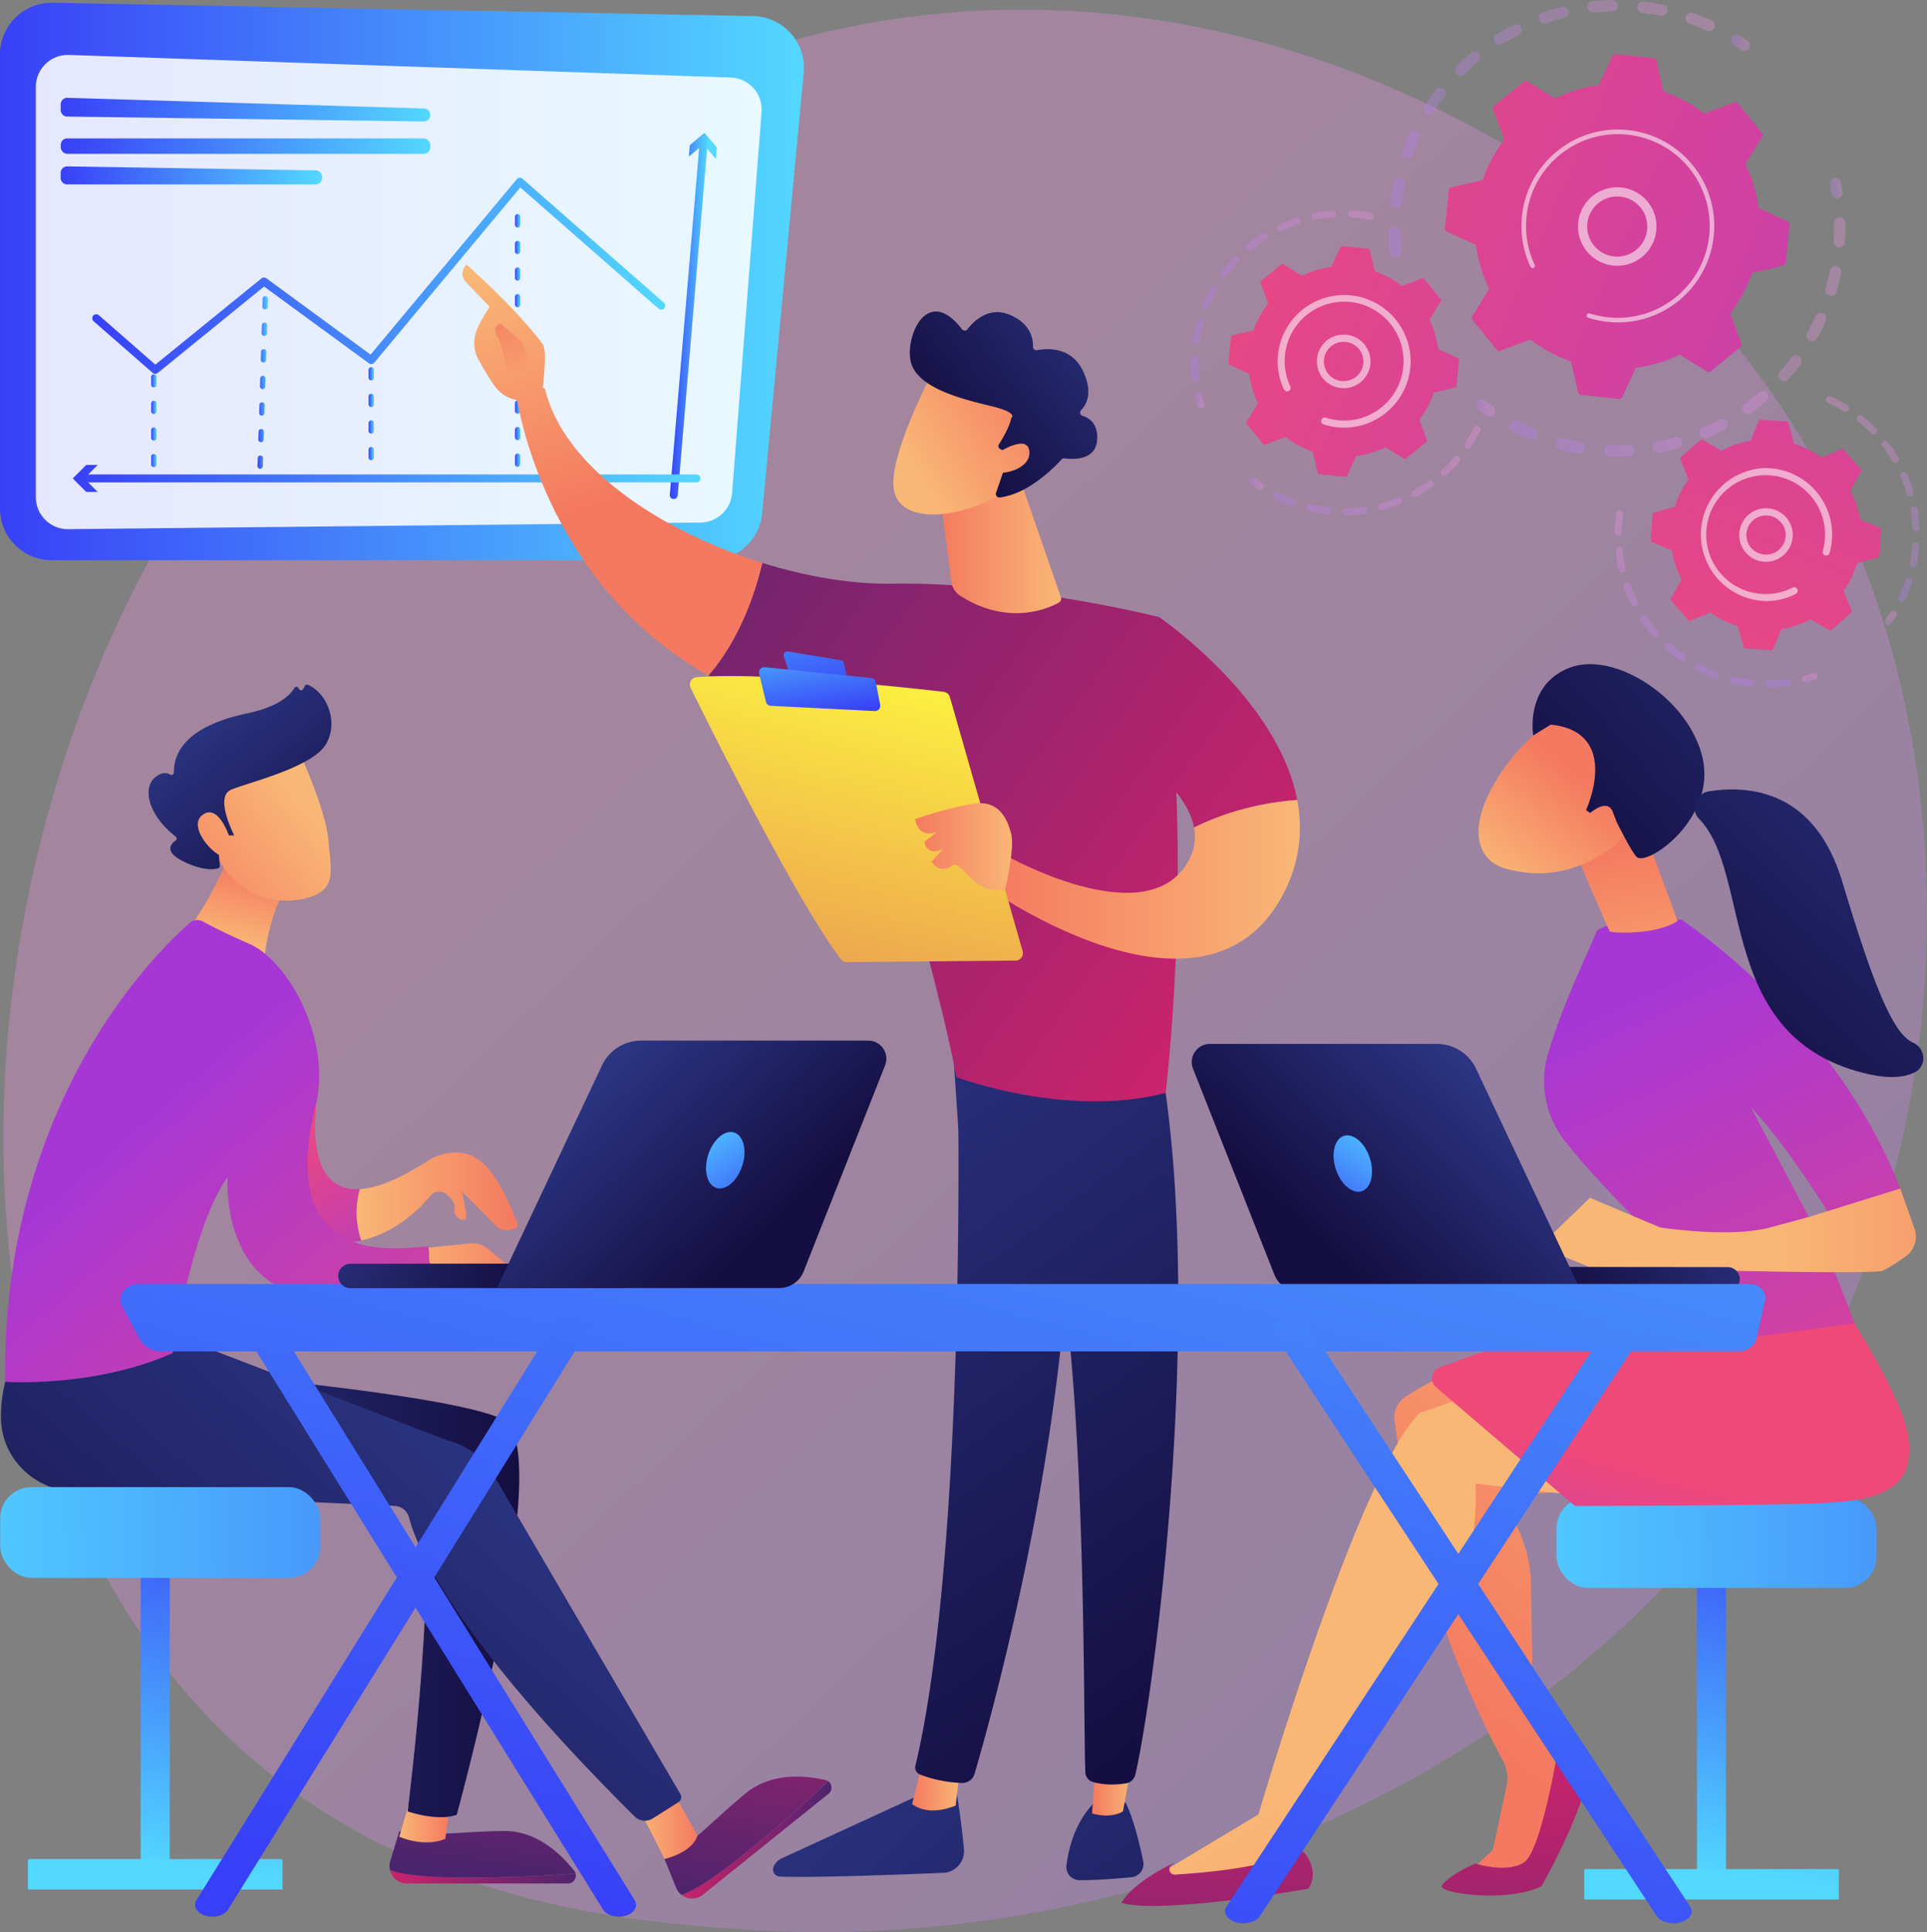 <svg id="Illustration" xmlns="http://www.w3.org/2000/svg" xmlns:xlink="http://www.w3.org/1999/xlink" viewBox="0 0 3562.37 3571.2"><rect x="0" y="0" width="3562.37" height="3571.2" fill="#808080" stroke="none"/><defs><style>.cls-1,.cls-52{opacity:0.3;}.cls-1{fill:url(#linear-gradient);}.cls-2{fill:url(#linear-gradient-2);}.cls-3,.cls-59{fill:#fff;}.cls-3{opacity:0.87;}.cls-4{fill:url(#linear-gradient-3);}.cls-5{fill:url(#linear-gradient-4);}.cls-6{fill:url(#linear-gradient-5);}.cls-7{fill:url(#linear-gradient-6);}.cls-8{fill:url(#linear-gradient-7);}.cls-9{fill:url(#linear-gradient-8);}.cls-10{fill:url(#linear-gradient-9);}.cls-11{fill:url(#linear-gradient-10);}.cls-12{fill:url(#linear-gradient-11);}.cls-13{fill:url(#linear-gradient-12);}.cls-14{fill:url(#linear-gradient-13);}.cls-15{fill:url(#linear-gradient-14);}.cls-16{fill:url(#linear-gradient-15);}.cls-17{fill:url(#linear-gradient-16);}.cls-18{fill:url(#linear-gradient-17);}.cls-19{fill:url(#linear-gradient-18);}.cls-20{fill:url(#linear-gradient-19);}.cls-21{fill:url(#linear-gradient-20);}.cls-22{fill:url(#linear-gradient-21);}.cls-23{fill:url(#linear-gradient-22);}.cls-24{fill:url(#linear-gradient-23);}.cls-25{fill:url(#linear-gradient-24);}.cls-26{fill:url(#linear-gradient-25);}.cls-27{fill:url(#linear-gradient-26);}.cls-28{fill:url(#linear-gradient-27);}.cls-29{fill:url(#linear-gradient-28);}.cls-30{fill:url(#linear-gradient-29);}.cls-31{fill:url(#linear-gradient-30);}.cls-32{fill:url(#linear-gradient-31);}.cls-33{fill:url(#linear-gradient-32);}.cls-34{fill:url(#linear-gradient-33);}.cls-35{fill:url(#linear-gradient-34);}.cls-36{fill:url(#linear-gradient-35);}.cls-37{fill:url(#linear-gradient-36);}.cls-38{fill:url(#linear-gradient-37);}.cls-39{fill:url(#linear-gradient-38);}.cls-40{fill:url(#linear-gradient-39);}.cls-41{fill:url(#linear-gradient-40);}.cls-42{fill:url(#linear-gradient-41);}.cls-43{fill:url(#linear-gradient-42);}.cls-44{fill:url(#linear-gradient-43);}.cls-45{fill:url(#linear-gradient-44);}.cls-46{fill:url(#linear-gradient-45);}.cls-47{fill:url(#linear-gradient-46);}.cls-48{fill:url(#linear-gradient-47);}.cls-49{fill:url(#linear-gradient-48);}.cls-50{fill:url(#linear-gradient-49);}.cls-51{fill:url(#linear-gradient-50);}.cls-53{fill:url(#linear-gradient-51);}.cls-54{fill:url(#linear-gradient-52);}.cls-55{fill:url(#linear-gradient-53);}.cls-56{fill:url(#linear-gradient-54);}.cls-57{fill:url(#linear-gradient-55);}.cls-58{fill:url(#linear-gradient-56);}.cls-59{opacity:0.56;}.cls-60{fill:url(#linear-gradient-57);}.cls-61{fill:url(#linear-gradient-58);}.cls-62{fill:url(#linear-gradient-59);}.cls-63{fill:url(#linear-gradient-60);}.cls-64{fill:url(#linear-gradient-61);}.cls-65{fill:url(#linear-gradient-62);}.cls-66{fill:url(#linear-gradient-63);}.cls-67{fill:url(#linear-gradient-64);}.cls-68{fill:url(#linear-gradient-65);}.cls-69{fill:url(#linear-gradient-66);}.cls-70{fill:url(#linear-gradient-67);}.cls-71{fill:url(#linear-gradient-68);}.cls-72{fill:url(#linear-gradient-69);}.cls-73{fill:url(#linear-gradient-70);}.cls-74{fill:url(#linear-gradient-71);}.cls-75{fill:url(#linear-gradient-72);}.cls-76{fill:url(#linear-gradient-73);}.cls-77{fill:url(#linear-gradient-74);}.cls-78{fill:url(#linear-gradient-75);}.cls-79{fill:url(#linear-gradient-76);}.cls-80{fill:url(#linear-gradient-77);}.cls-81{fill:url(#linear-gradient-78);}.cls-82{fill:url(#linear-gradient-79);}.cls-83{fill:url(#linear-gradient-80);}.cls-84{fill:url(#linear-gradient-81);}.cls-85{fill:url(#linear-gradient-82);}.cls-86{fill:url(#linear-gradient-83);}.cls-87{fill:url(#linear-gradient-84);}.cls-88{fill:url(#linear-gradient-85);}.cls-89{fill:url(#linear-gradient-86);}.cls-90{fill:url(#linear-gradient-87);}.cls-91{fill:url(#linear-gradient-88);}.cls-92{fill:url(#linear-gradient-89);}.cls-93{fill:url(#linear-gradient-90);}.cls-94{fill:url(#linear-gradient-91);}.cls-95{fill:url(#linear-gradient-92);}.cls-96{fill:url(#linear-gradient-93);}.cls-97{fill:url(#linear-gradient-94);}.cls-98{fill:url(#linear-gradient-95);}</style><linearGradient id="linear-gradient" x1="3894.07" y1="4112.55" x2="1252.79" y2="1261.65" gradientTransform="matrix(0.99, -0.01, 0.01, 0.99, -29.65, 40.09)" gradientUnits="userSpaceOnUse"><stop offset="0" stop-color="#b37cff"/><stop offset="1" stop-color="#f895e7"/></linearGradient><linearGradient id="linear-gradient-2" x1="-2.94" y1="576.64" x2="1483.22" y2="576.64" gradientTransform="matrix(-1, 0, 0, 1, 1557.04, 0)" gradientUnits="userSpaceOnUse"><stop offset="0" stop-color="#53d8ff"/><stop offset="1" stop-color="#3840f7"/></linearGradient><linearGradient id="linear-gradient-3" x1="687.8" y1="259.01" x2="1370.99" y2="259.01" xlink:href="#linear-gradient-2"/><linearGradient id="linear-gradient-4" x1="687.8" y1="326.4" x2="1370.99" y2="326.4" gradientTransform="matrix(-1, 0, 0, 1, 1483.22, -56.37)" xlink:href="#linear-gradient-2"/><linearGradient id="linear-gradient-5" x1="887.88" y1="380.56" x2="1370.99" y2="380.56" xlink:href="#linear-gradient-2"/><linearGradient id="linear-gradient-6" x1="253.43" y1="566.1" x2="1312.68" y2="566.1" xlink:href="#linear-gradient-2"/><linearGradient id="linear-gradient-7" x1="521.34" y1="685.66" x2="531.16" y2="685.66" xlink:href="#linear-gradient-2"/><linearGradient id="linear-gradient-8" x1="792.01" y1="821.01" x2="801.84" y2="821.01" xlink:href="#linear-gradient-2"/><linearGradient id="linear-gradient-9" x1="987.74" y1="763.23" x2="1007.17" y2="763.23" xlink:href="#linear-gradient-2"/><linearGradient id="linear-gradient-10" x1="1193.88" y1="833.82" x2="1203.71" y2="833.82" xlink:href="#linear-gradient-2"/><linearGradient id="linear-gradient-11" x1="1383.45" y1="645.02" x2="1312.02" y2="645.02" gradientTransform="matrix(1, 0, 0, 1, 0, 0)" xlink:href="#linear-gradient-2"/><linearGradient id="linear-gradient-12" x1="1309.64" y1="269.57" x2="1238.2" y2="269.57" gradientTransform="matrix(1, 0, 0, 1, 0, 0)" xlink:href="#linear-gradient-2"/><linearGradient id="linear-gradient-13" x1="1368.59" y1="940.68" x2="200.89" y2="940.68" gradientTransform="matrix(1, 0, 0, 1, 0, 0)" xlink:href="#linear-gradient-2"/><linearGradient id="linear-gradient-14" x1="1294.78" y1="884.31" x2="127.08" y2="884.31" gradientTransform="matrix(1, 0, 0, 1, 0, 0)" xlink:href="#linear-gradient-2"/><linearGradient id="linear-gradient-15" x1="3451.29" y1="3276.72" x2="2450.43" y2="4365.37" gradientTransform="matrix(-1, 0, 0, 1, 4975.28, 0)" gradientUnits="userSpaceOnUse"><stop offset="0" stop-color="#2b3582"/><stop offset="1" stop-color="#150e42"/></linearGradient><linearGradient id="linear-gradient-16" x1="3126.42" y1="3357.57" x2="3215.32" y2="3357.57" gradientTransform="matrix(-1, 0, 0, 1, 4975.28, 0)" gradientUnits="userSpaceOnUse"><stop offset="0" stop-color="#f9b776"/><stop offset="1" stop-color="#f47960"/></linearGradient><linearGradient id="linear-gradient-17" x1="3530.09" y1="2045.57" x2="2678.46" y2="3199.85" xlink:href="#linear-gradient-15"/><linearGradient id="linear-gradient-18" x1="3226.76" y1="3070.3" x2="2225.9" y2="4158.95" xlink:href="#linear-gradient-15"/><linearGradient id="linear-gradient-19" x1="2806.03" y1="3353.01" x2="2882.78" y2="3353.01" xlink:href="#linear-gradient-16"/><linearGradient id="linear-gradient-20" x1="3378.31" y1="1933.58" x2="2526.68" y2="3087.86" xlink:href="#linear-gradient-15"/><linearGradient id="linear-gradient-21" x1="2604.62" y1="1867.86" x2="4003.49" y2="861.15" gradientTransform="matrix(-1, 0, 0, 1, 4975.28, 0)" gradientUnits="userSpaceOnUse"><stop offset="0" stop-color="#cb236d"/><stop offset="1" stop-color="#4c246d"/></linearGradient><linearGradient id="linear-gradient-22" x1="1098.89" y1="509.09" x2="1255.74" y2="957.24" gradientTransform="matrix(1, 0, 0, 1, 0, 0)" xlink:href="#linear-gradient-16"/><linearGradient id="linear-gradient-23" x1="964.82" y1="556.01" x2="1121.68" y2="1004.17" gradientTransform="matrix(1, 0, 0, 1, 0, 0)" xlink:href="#linear-gradient-16"/><linearGradient id="linear-gradient-24" x1="1085.32" y1="842.34" x2="967.17" y2="604" gradientTransform="matrix(1, 0, 0, 1, 0, 0)" xlink:href="#linear-gradient-16"/><linearGradient id="linear-gradient-25" x1="2420.29" y1="1611.73" x2="3819.15" y2="605.02" xlink:href="#linear-gradient-21"/><linearGradient id="linear-gradient-26" x1="2498.41" y1="1681.59" x2="3073.18" y2="1681.59" xlink:href="#linear-gradient-16"/><linearGradient id="linear-gradient-27" x1="3247.07" y1="1272.95" x2="3563.11" y2="2589.8" gradientTransform="matrix(-1, 0, 0, 1, 4975.28, 0)" gradientUnits="userSpaceOnUse"><stop offset="0" stop-color="#fdf53f"/><stop offset="0.66" stop-color="#e57a58"/><stop offset="1" stop-color="#d93c65"/></linearGradient><linearGradient id="linear-gradient-28" x1="3444.94" y1="1065.38" x2="3377.63" y2="1360.95" gradientTransform="matrix(-1, 0, 0, 1, 4975.28, 0)" xlink:href="#linear-gradient-2"/><linearGradient id="linear-gradient-29" x1="3409.72" y1="1189.36" x2="3377.52" y2="1382.51" gradientTransform="matrix(-1, 0, 0, 1, 4975.28, 0)" xlink:href="#linear-gradient-2"/><linearGradient id="linear-gradient-30" x1="3030.51" y1="1621.32" x2="3209.57" y2="1621.32" xlink:href="#linear-gradient-16"/><linearGradient id="linear-gradient-31" x1="2939.76" y1="1067.13" x2="3167" y2="1067.13" xlink:href="#linear-gradient-16"/><linearGradient id="linear-gradient-32" x1="-2570.67" y1="18.66" x2="-2655.59" y2="-261.42" gradientTransform="matrix(-0.75, -0.67, -0.67, 0.75, -151.05, -803.17)" xlink:href="#linear-gradient-16"/><linearGradient id="linear-gradient-33" x1="-2647.28" y1="-469.34" x2="-2576.25" y2="-64.18" gradientTransform="matrix(-0.75, -0.67, -0.67, 0.75, -151.05, -803.17)" xlink:href="#linear-gradient-15"/><linearGradient id="linear-gradient-34" x1="-2657.47" y1="17.36" x2="-2733.88" y2="-234.63" gradientTransform="matrix(-0.75, -0.67, -0.67, 0.75, -151.05, -803.17)" xlink:href="#linear-gradient-16"/><linearGradient id="linear-gradient-35" x1="805.69" y1="2505.1" x2="578.71" y2="2149.82" gradientUnits="userSpaceOnUse"><stop offset="0" stop-color="#a737d5"/><stop offset="1" stop-color="#ef497a"/></linearGradient><linearGradient id="linear-gradient-36" x1="733.08" y1="2267.83" x2="1031.93" y2="2267.83" gradientTransform="matrix(1, 0, 0, 1, 0, 0)" xlink:href="#linear-gradient-16"/><linearGradient id="linear-gradient-37" x1="-4859.44" y1="2338.27" x2="-4603.12" y2="2338.27" gradientTransform="translate(5920.76 660.85) rotate(7.25)" xlink:href="#linear-gradient-16"/><linearGradient id="linear-gradient-38" x1="-5066.17" y1="3525.21" x2="-4722.64" y2="3525.21" gradientTransform="translate(5860.93)" xlink:href="#linear-gradient-21"/><linearGradient id="linear-gradient-39" x1="-4801.5" y1="2864.64" x2="-4895.36" y2="3513.14" gradientTransform="translate(5860.93)" xlink:href="#linear-gradient-21"/><linearGradient id="linear-gradient-40" x1="-5049.01" y1="3421.68" x2="-4956.06" y2="3421.68" gradientTransform="translate(5860.93)" xlink:href="#linear-gradient-16"/><linearGradient id="linear-gradient-41" x1="-4527.37" y1="3457.13" x2="-4250" y2="3457.13" gradientTransform="translate(5860.93)" xlink:href="#linear-gradient-21"/><linearGradient id="linear-gradient-42" x1="-4336.58" y1="2931.93" x2="-4430.44" y2="3580.43" gradientTransform="translate(5860.93)" xlink:href="#linear-gradient-21"/><linearGradient id="linear-gradient-43" x1="-5562.97" y1="3002.27" x2="-4827.18" y2="3002.27" gradientTransform="translate(5860.93)" xlink:href="#linear-gradient-15"/><linearGradient id="linear-gradient-44" x1="-4608.76" y1="3429.5" x2="-4497.8" y2="3429.5" gradientTransform="translate(5860.93)" xlink:href="#linear-gradient-16"/><linearGradient id="linear-gradient-45" x1="-4894.62" y1="2695.71" x2="-5702.4" y2="3611.57" gradientTransform="translate(5860.93)" xlink:href="#linear-gradient-15"/><linearGradient id="linear-gradient-46" x1="-5561.89" y1="1776.79" x2="-5507.18" y2="1638.83" gradientTransform="translate(5689.54 -888.51) rotate(-9.74)" xlink:href="#linear-gradient-16"/><linearGradient id="linear-gradient-47" x1="-5841.23" y1="2103.21" x2="-5281.04" y2="3022.86" gradientTransform="translate(5689.54 -888.51) rotate(-9.74)" xlink:href="#linear-gradient-35"/><linearGradient id="linear-gradient-48" x1="-3072.17" y1="1182.12" x2="-3346.86" y2="1392.3" gradientTransform="translate(3679.23 280.84) rotate(-1.44)" xlink:href="#linear-gradient-16"/><linearGradient id="linear-gradient-49" x1="-3265.16" y1="1016.2" x2="-3016.4" y2="1336.47" gradientTransform="translate(3679.23 280.84) rotate(-1.44)" xlink:href="#linear-gradient-15"/><linearGradient id="linear-gradient-50" x1="-3106.24" y1="1137.59" x2="-3380.93" y2="1347.78" gradientTransform="translate(3679.23 280.84) rotate(-1.44)" xlink:href="#linear-gradient-16"/><linearGradient id="linear-gradient-51" x1="2641.34" y1="294.33" x2="3244.06" y2="294.33" gradientTransform="matrix(1, 0, 0, 1, 0, 0)" xlink:href="#linear-gradient"/><linearGradient id="linear-gradient-52" x1="3273.36" y1="135.57" x2="3308.56" y2="135.57" gradientTransform="matrix(1, 0, 0, 1, 0, 0)" xlink:href="#linear-gradient"/><linearGradient id="linear-gradient-53" x1="3456.07" y1="404.55" x2="3480.23" y2="404.55" gradientTransform="matrix(1, 0, 0, 1, 0, 0)" xlink:href="#linear-gradient"/><linearGradient id="linear-gradient-54" x1="2864.57" y1="679.31" x2="3485.39" y2="679.31" gradientTransform="matrix(1, 0, 0, 1, 0, 0)" xlink:href="#linear-gradient"/><linearGradient id="linear-gradient-55" x1="2802.69" y1="810.17" x2="2837.44" y2="810.17" gradientTransform="matrix(1, 0, 0, 1, 0, 0)" xlink:href="#linear-gradient"/><linearGradient id="linear-gradient-56" x1="4494.51" y1="1103.3" x2="2280.05" y2="131.09" xlink:href="#linear-gradient-35"/><linearGradient id="linear-gradient-57" x1="2282.81" y1="796.33" x2="2299.99" y2="796.33" gradientTransform="matrix(1, 0, 0, 1, 0, 0)" xlink:href="#linear-gradient"/><linearGradient id="linear-gradient-58" x1="2275.85" y1="603.32" x2="2612.56" y2="603.32" gradientTransform="matrix(1, 0, 0, 1, 0, 0)" xlink:href="#linear-gradient"/><linearGradient id="linear-gradient-59" x1="2426.12" y1="926.11" x2="2810.43" y2="926.11" gradientTransform="matrix(1, 0, 0, 1, 0, 0)" xlink:href="#linear-gradient"/><linearGradient id="linear-gradient-60" x1="2383.88" y1="950.15" x2="2410.16" y2="950.15" gradientTransform="matrix(1, 0, 0, 1, 0, 0)" xlink:href="#linear-gradient"/><linearGradient id="linear-gradient-61" x1="4320.78" y1="1498.44" x2="2106.31" y2="526.23" xlink:href="#linear-gradient-35"/><linearGradient id="linear-gradient-62" x1="128.52" y1="2652.7" x2="145.7" y2="2652.7" gradientTransform="matrix(-0.03, -1, 1, -0.03, 772.25, 1533.54)" xlink:href="#linear-gradient"/><linearGradient id="linear-gradient-63" x1="121.57" y1="2459.71" x2="458.25" y2="2459.71" gradientTransform="matrix(-0.03, -1, 1, -0.03, 772.25, 1533.54)" xlink:href="#linear-gradient"/><linearGradient id="linear-gradient-64" x1="271.84" y1="2782.47" x2="656.12" y2="2782.47" gradientTransform="matrix(-0.03, -1, 1, -0.03, 772.25, 1533.54)" xlink:href="#linear-gradient"/><linearGradient id="linear-gradient-65" x1="229.59" y1="2806.51" x2="255.87" y2="2806.51" gradientTransform="matrix(-0.03, -1, 1, -0.03, 772.25, 1533.54)" xlink:href="#linear-gradient"/><linearGradient id="linear-gradient-66" x1="2166.4" y1="3354.77" x2="-47.97" y2="2382.62" gradientTransform="matrix(-0.03, -1, 1, -0.03, 772.25, 1533.54)" xlink:href="#linear-gradient-35"/><linearGradient id="linear-gradient-67" x1="3122.06" y1="3472.93" x2="3238.19" y2="2742.42" gradientTransform="matrix(1, 0, 0, 1, 0, 0)" xlink:href="#linear-gradient-2"/><linearGradient id="linear-gradient-68" x1="3167.3" y1="3463.07" x2="3312.29" y2="2551.06" gradientTransform="matrix(1, 0, 0, 1, 0, 0)" xlink:href="#linear-gradient-2"/><linearGradient id="linear-gradient-69" x1="2660.32" y1="2860.45" x2="4610.41" y2="2824.56" gradientTransform="matrix(1, 0, 0, 1, 0, 0)" xlink:href="#linear-gradient-2"/><linearGradient id="linear-gradient-70" x1="244.99" y1="3454.46" x2="361.13" y2="2723.95" gradientTransform="matrix(1, 0, 0, 1, 0, 0)" xlink:href="#linear-gradient-2"/><linearGradient id="linear-gradient-71" x1="290.24" y1="3444.61" x2="435.23" y2="2532.59" gradientTransform="matrix(1, 0, 0, 1, 0, 0)" xlink:href="#linear-gradient-2"/><linearGradient id="linear-gradient-72" x1="-216.74" y1="2841.99" x2="1733.35" y2="2806.1" gradientTransform="matrix(1, 0, 0, 1, 0, 0)" xlink:href="#linear-gradient-2"/><linearGradient id="linear-gradient-73" x1="2388.67" y1="1231.89" x2="2531.53" y2="937.85" gradientTransform="translate(896.43 -188.98) rotate(17)" xlink:href="#linear-gradient-16"/><linearGradient id="linear-gradient-74" x1="3430.8" y1="2246.25" x2="2706.42" y2="3184.95" gradientTransform="matrix(1, 0, 0, 1, 0, 0)" xlink:href="#linear-gradient-16"/><linearGradient id="linear-gradient-75" x1="2885.2" y1="3291.88" x2="2829" y2="4153.51" gradientTransform="matrix(1, 0, 0, 1, 0, 0)" xlink:href="#linear-gradient-21"/><linearGradient id="linear-gradient-76" x1="2653.92" y1="3225.54" x2="3185.43" y2="4095.66" gradientTransform="matrix(1, 0, 0, 1, 0, 0)" xlink:href="#linear-gradient-16"/><linearGradient id="linear-gradient-77" x1="2991.3" y1="3306.81" x2="3136.14" y2="2772.74" xlink:href="#linear-gradient-35"/><linearGradient id="linear-gradient-78" x1="2342.94" y1="3256.51" x2="2286.74" y2="4118.15" gradientTransform="matrix(1, 0, 0, 1, 0, 0)" xlink:href="#linear-gradient-21"/><linearGradient id="linear-gradient-79" x1="3126.8" y1="1887.04" x2="3637.64" y2="2998.87" xlink:href="#linear-gradient-35"/><linearGradient id="linear-gradient-80" x1="3128.92" y1="2004.37" x2="3067.84" y2="1612.45" gradientTransform="matrix(1, 0, 0, 1, 0, 0)" xlink:href="#linear-gradient-16"/><linearGradient id="linear-gradient-81" x1="2411.7" y1="1226" x2="2502" y2="998.92" gradientTransform="translate(896.43 -188.98) rotate(17)" xlink:href="#linear-gradient-16"/><linearGradient id="linear-gradient-82" x1="3319.75" y1="838.7" x2="2788.71" y2="1391.21" gradientTransform="matrix(1, 0.09, -0.09, 1, 251.12, -48.71)" xlink:href="#linear-gradient-15"/><linearGradient id="linear-gradient-83" x1="3757.91" y1="1436.72" x2="3180.98" y2="2036.96" gradientTransform="translate(3.9 -11.42) rotate(-0.09)" xlink:href="#linear-gradient-15"/><linearGradient id="linear-gradient-84" x1="3353.32" y1="2330.48" x2="4049.67" y2="2330.48" gradientTransform="matrix(1, 0, 0, 1, 0, 0)" xlink:href="#linear-gradient-16"/><linearGradient id="linear-gradient-85" x1="3274.7" y1="2529.42" x2="2868.59" y2="2640.72" gradientTransform="translate(-41.47 -55.03) rotate(-2.83)" xlink:href="#linear-gradient-15"/><linearGradient id="linear-gradient-86" x1="2804.6" y1="2047.23" x2="2516.45" y2="2351.79" gradientTransform="matrix(1, 0, 0, 1, 0, 0)" xlink:href="#linear-gradient-15"/><linearGradient id="linear-gradient-87" x1="2630.4" y1="2123.06" x2="2499.65" y2="2319.95" gradientTransform="matrix(1, 0, 0, 1, 0, 0)" xlink:href="#linear-gradient-2"/><linearGradient id="linear-gradient-88" x1="2422.16" y1="150.18" x2="1438.52" y2="3907.66" gradientTransform="matrix(1, 0, 0, 1, 0, 0)" xlink:href="#linear-gradient-2"/><linearGradient id="linear-gradient-89" x1="1533.11" y1="238.9" x2="674.68" y2="3518.12" gradientTransform="matrix(1, 0, 0, 1, 0, 0)" xlink:href="#linear-gradient-2"/><linearGradient id="linear-gradient-90" x1="1542.85" y1="524.08" x2="767.76" y2="3484.93" gradientTransform="matrix(1, 0, 0, 1, 0, 0)" xlink:href="#linear-gradient-2"/><linearGradient id="linear-gradient-91" x1="3349.76" y1="665.97" x2="2484.36" y2="3971.78" gradientTransform="matrix(1, 0, 0, 1, 0, 0)" xlink:href="#linear-gradient-2"/><linearGradient id="linear-gradient-92" x1="3364.65" y1="950.19" x2="2597.59" y2="3880.36" gradientTransform="matrix(1, 0, 0, 1, 0, 0)" xlink:href="#linear-gradient-2"/><linearGradient id="linear-gradient-93" x1="940.15" y1="2407.79" x2="534.04" y2="2519.09" gradientTransform="matrix(-1, -0.05, -0.05, 1, 1692.94, -55.03)" xlink:href="#linear-gradient-15"/><linearGradient id="linear-gradient-94" x1="466.84" y1="2041.08" x2="178.69" y2="2345.64" gradientTransform="matrix(-1, 0, 0, 1, 1651.47, 0)" xlink:href="#linear-gradient-15"/><linearGradient id="linear-gradient-95" x1="292.64" y1="2116.91" x2="161.9" y2="2313.8" gradientTransform="matrix(-1, 0, 0, 1, 1651.47, 0)" xlink:href="#linear-gradient-2"/></defs><path class="cls-1" d="M3494.94,2463.74c-351.44,841.63-1299.58,1212-2046.26,1158.85-203.87-14.5-614.07-43.67-937.39-340.79C-109.63,2711.2-28.32,1503.24,552.1,786.17c74.75-92.34,592.36-711.22,1409.61-712,598.35-.61,1022,330.53,1073.51,371.8,65.09,52.13,208.75,176.14,339.17,373.94C3680.84,1284.62,3714.55,1937.8,3494.94,2463.74Z" transform="translate(-73.81 -56.37)"/><path class="cls-2" d="M169.52,1091.87h1218a95.69,95.69,0,0,0,95.28-86.72l76.77-814.41a95.7,95.7,0,0,0-93.46-104.66L171.34,61.43a95.7,95.7,0,0,0-97.53,95.68V996.17A95.7,95.7,0,0,0,169.52,1091.87Z" transform="translate(-73.81 -56.37)"/><path class="cls-3" d="M1481.7,263.33l-54.44,704.23a59.2,59.2,0,0,1-58.4,54.62l-1169,12.25a59.2,59.2,0,0,1-59.81-59.19V217.07a59.19,59.19,0,0,1,61.2-59.16l1223.44,41.7A59.2,59.2,0,0,1,1481.7,263.33Z" transform="translate(-73.81 -56.37)"/><path class="cls-4" d="M857.61,256.89,198.4,237.17a12,12,0,0,0-12.35,12v10.62a12,12,0,0,0,11.82,12l659.22,9.11a12,12,0,0,0,12.15-12h0A12,12,0,0,0,857.61,256.89Z" transform="translate(-73.81 -56.37)"/><rect class="cls-5" x="112.24" y="255.78" width="683.19" height="28.5" rx="11.99"/><path class="cls-6" d="M669.16,383.24v2a12,12,0,0,1-12,12H198a12,12,0,0,1-12-12v-9.33a12,12,0,0,1,12.18-12l459.13,7.35A12,12,0,0,1,669.16,383.24Z" transform="translate(-73.81 -56.37)"/><path class="cls-7" d="M360.82,747.3a7.38,7.38,0,0,1-4.85-1.82L246.88,650.13a7.37,7.37,0,1,1,9.7-11.1L361,730.29,557.16,570.92a7.37,7.37,0,0,1,9-.22L758.88,711.84,1029.2,387.55a7.36,7.36,0,0,1,10.52-.82s232.52,203.88,261.37,229.11a7.37,7.37,0,0,1-9.7,11.1c-26.17-22.89-219.89-192.74-255.7-224.15L765.77,726.6a7.38,7.38,0,0,1-10,1.23L562,586,365.47,745.64A7.32,7.32,0,0,1,360.82,747.3Z" transform="translate(-73.81 -56.37)"/><path class="cls-8" d="M1030.79,919.08a4.91,4.91,0,0,1-4.92-4.91V899.42a4.92,4.92,0,0,1,9.83,0v14.75A4.91,4.91,0,0,1,1030.79,919.08Zm0-49.14a4.91,4.91,0,0,1-4.92-4.91V850.28a4.92,4.92,0,0,1,9.83,0V865A4.91,4.91,0,0,1,1030.79,869.94Zm0-49.14a4.91,4.91,0,0,1-4.92-4.91V801.14a4.92,4.92,0,0,1,9.83,0v14.75A4.91,4.91,0,0,1,1030.79,820.8Zm0-49.14a4.91,4.91,0,0,1-4.92-4.91V752a4.92,4.92,0,0,1,9.83,0v14.75A4.91,4.91,0,0,1,1030.79,771.66Zm0-49.14a4.92,4.92,0,0,1-4.92-4.92V702.86a4.92,4.92,0,0,1,9.83,0V717.6A4.91,4.91,0,0,1,1030.79,722.52Zm0-49.14a4.92,4.92,0,0,1-4.92-4.92V653.72a4.92,4.92,0,0,1,9.83,0v14.74A4.91,4.91,0,0,1,1030.79,673.38Zm0-49.14a4.92,4.92,0,0,1-4.92-4.92V604.58a4.92,4.92,0,0,1,9.83,0v14.74A4.91,4.91,0,0,1,1030.79,624.24Zm0-49.14a4.92,4.92,0,0,1-4.92-4.92V555.44a4.92,4.92,0,0,1,9.83,0v14.74A4.91,4.91,0,0,1,1030.79,575.1Zm0-49.14a4.92,4.92,0,0,1-4.92-4.92V506.3a4.92,4.92,0,0,1,9.83,0V521A4.91,4.91,0,0,1,1030.79,526Zm0-49.14a4.92,4.92,0,0,1-4.92-4.92V457.16a4.92,4.92,0,1,1,9.83,0V471.9A4.91,4.91,0,0,1,1030.79,476.82Z" transform="translate(-73.81 -56.37)"/><path class="cls-9" d="M760.11,907a4.91,4.91,0,0,1-4.91-4.91V887.35a4.91,4.91,0,1,1,9.82,0v14.74A4.91,4.91,0,0,1,760.11,907Zm0-49.14A4.91,4.91,0,0,1,755.2,853V838.21a4.91,4.91,0,1,1,9.82,0V853A4.91,4.91,0,0,1,760.11,857.86Zm0-49.14a4.91,4.91,0,0,1-4.91-4.91V789.06a4.91,4.91,0,0,1,9.82,0v14.75A4.91,4.91,0,0,1,760.11,808.72Zm0-49.14a4.91,4.91,0,0,1-4.91-4.91V739.92a4.91,4.91,0,0,1,9.82,0v14.75A4.91,4.91,0,0,1,760.11,759.58Z" transform="translate(-73.81 -56.37)"/><path class="cls-10" d="M554.79,922.86h-.16a4.93,4.93,0,0,1-4.76-5.07l.46-14.74a4.83,4.83,0,0,1,5.07-4.76,4.91,4.91,0,0,1,4.75,5.07l-.45,14.74A4.92,4.92,0,0,1,554.79,922.86Zm1.52-49.12h-.16a4.91,4.91,0,0,1-4.75-5.07l.45-14.73a4.92,4.92,0,0,1,9.83.3L561.22,869A4.91,4.91,0,0,1,556.31,873.74Zm1.52-49.12h-.15a4.91,4.91,0,0,1-4.76-5.06l.46-14.74a4.81,4.81,0,0,1,5.06-4.76,4.92,4.92,0,0,1,4.76,5.07l-.46,14.73A4.91,4.91,0,0,1,557.83,824.62Zm1.53-49.11h-.15a4.91,4.91,0,0,1-4.76-5.07l.45-14.74a5,5,0,0,1,5.06-4.76,4.91,4.91,0,0,1,4.76,5.07l-.45,14.74A4.91,4.91,0,0,1,559.36,775.51Zm1.52-49.12h-.15a4.92,4.92,0,0,1-4.76-5.07l.46-14.73a4.79,4.79,0,0,1,5.06-4.76,4.91,4.91,0,0,1,4.76,5.06l-.46,14.74A4.91,4.91,0,0,1,560.88,726.39Zm1.53-49.12h-.16a4.91,4.91,0,0,1-4.76-5.06l.46-14.74a4.91,4.91,0,1,1,9.82.31l-.45,14.73A4.92,4.92,0,0,1,562.41,677.27Zm1.52-49.11h-.16a4.91,4.91,0,0,1-4.75-5.07l.45-14.74a4.92,4.92,0,0,1,9.83.31l-.46,14.74A4.91,4.91,0,0,1,563.93,628.16Z" transform="translate(-73.81 -56.37)"/><path class="cls-11" d="M358.24,919.82a4.91,4.91,0,0,1-4.91-4.91V900.16a4.92,4.92,0,0,1,9.83,0v14.75A4.91,4.91,0,0,1,358.24,919.82Zm0-49.14a4.91,4.91,0,0,1-4.91-4.91V851a4.92,4.92,0,0,1,9.83,0v14.75A4.91,4.91,0,0,1,358.24,870.68Zm0-49.14a4.91,4.91,0,0,1-4.91-4.92V801.88a4.92,4.92,0,0,1,9.83,0v14.74A4.92,4.92,0,0,1,358.24,821.54Zm0-49.14a4.91,4.91,0,0,1-4.91-4.92V752.74a4.92,4.92,0,0,1,9.83,0v14.74A4.92,4.92,0,0,1,358.24,772.4Z" transform="translate(-73.81 -56.37)"/><path class="cls-12" d="M1319.4,978.75l-.63,0a7.38,7.38,0,0,1-6.73-8L1367.31,318a7.37,7.37,0,1,1,14.69,1.25L1326.73,972A7.37,7.37,0,0,1,1319.4,978.75Z" transform="translate(-73.81 -56.37)"/><polygon class="cls-13" points="1273.46 289.44 1300.48 266.63 1323.27 293.65 1325.06 272.51 1302.27 245.5 1275.25 268.29 1273.46 289.44"/><path class="cls-14" d="M1361.22,948.05H225.11a7.37,7.37,0,0,1,0-14.74H1361.22a7.37,7.37,0,0,1,0,14.74Z" transform="translate(-73.81 -56.37)"/><polygon class="cls-15" points="180.66 859.32 155.66 884.31 180.66 909.3 159.44 909.3 134.45 884.31 159.44 859.32 180.66 859.32"/><path class="cls-16" d="M1840.37,3357.81s10.36,58.68,15.44,116.77a40,40,0,0,1-38.28,43.36c-77.35,3.22-242.81,9.48-302.19,6.83a13,13,0,0,1-11.46-17.83,29.17,29.17,0,0,1,14.91-15.71l273.32-125.61Z" transform="translate(-73.81 -56.37)"/><path class="cls-17" d="M1848.86,3323.34l-8.33,70.18s-47.88,22.29-80.57-2.81l19.82-78.21Z" transform="translate(-73.81 -56.37)"/><path class="cls-18" d="M1842.6,2003.79c3.6,18.33,19.31,914.66-76.5,1316.34a13.64,13.64,0,0,0,8,15.86c14.7,6,43.51,14.7,78,15.86a23.48,23.48,0,0,0,23.3-16.86c27.39-93.19,158.62-560.13,175.74-1006.18,19.13-498.41,0-17,0-17l-11.22-308.09Z" transform="translate(-73.81 -56.37)"/><path class="cls-19" d="M2154.77,3388.43s16.49,29.62,32.47,108.33a24.41,24.41,0,0,1-21.49,29.24c-25.54,2.52-64.86,5.75-96.36,5.53a24.34,24.34,0,0,1-24.1-27.16c3.49-28.73,14.36-75.87,47.94-112.61Z" transform="translate(-73.81 -56.37)"/><path class="cls-20" d="M2169.26,3298.15l-19.46,106.14s-19.24,14.31-57.3,3.94l9.29-114.2Z" transform="translate(-73.81 -56.37)"/><path class="cls-21" d="M2221.82,2031.3c78.36,472.91-17,1168.84-49.16,1305.05a21.21,21.21,0,0,1-17.15,16.13c-14.35,2.38-38,4.32-61.29-2.45a19.45,19.45,0,0,1-14-17.92c-4.32-110.13,3.45-786.17-69.57-1053.34a60.63,60.63,0,0,0-23.41-33.48l-141.71-100.75-10.87-162.85Z" transform="translate(-73.81 -56.37)"/><path class="cls-22" d="M1722.51,1135.22c234.83-3.88,493.94,61.66,493.94,61.66,70,408.44,12.24,879.54,12.24,879.54-181.8,47.68-386.88-29.15-386.88-29.15-30.22-170.71-171.2-651.17-171.2-651.17-114.74-14.24-209.26-47.35-287.1-91.11,59.37-68.82,87.36-156.4,99.52-208.16C1566.06,1122.63,1650.07,1136.41,1722.51,1135.22Z" transform="translate(-73.81 -56.37)"/><path class="cls-23" d="M1028.85,789.32c23.07-27.86,52.27-14.68,52.27-14.68,34.56,146,215.75,264.33,401.91,322.19-12.16,51.76-40.15,139.34-99.52,208.16C1074.57,1131.28,1028.85,789.32,1028.85,789.32Z" transform="translate(-73.81 -56.37)"/><path class="cls-24" d="M1034.45,796.41c-2.41,7.67,25.54,19.35,42-12,.57-15,9.72-79.48.73-91.73-47.87-65.27-140.67-147.08-140.67-147.08-15.69,15.48-2.77,30.69-2.77,30.69l45,46.9c-9.41,17-20.9,31.38-26.28,52a63.06,63.06,0,0,0,6.29,46.44c7.9,14.23,18.68,32.74,28.88,47.23C1006.94,796.2,1034.45,796.41,1034.45,796.41Z" transform="translate(-73.81 -56.37)"/><path class="cls-25" d="M998.46,653.59l41,34.78L1052.37,723l-36.58,40.58s-12.3-68.71-21.44-83.58S990,657.94,998.46,653.59Z" transform="translate(-73.81 -56.37)"/><path class="cls-26" d="M2126.38,1424.26l90.07-227.38s219.35,149,255.42,338c-41.45,3.06-116.86,13.84-190.68,51.11C2265,1496.76,2126.38,1424.26,2126.38,1424.26Z" transform="translate(-73.81 -56.37)"/><path class="cls-27" d="M1934.69,1638.23s246.27,139.18,329.37,20.33c17.25-24.67,21.38-49.2,17.13-72.58,73.82-37.27,149.23-48,190.68-51.11,10.88,57,5.12,117.56-28.35,178.79C2298,1979.92,1902.1,1699,1902.1,1699Z" transform="translate(-73.81 -56.37)"/><path class="cls-28" d="M1964.28,1814.3l-134.4-469.37a13.7,13.7,0,0,0-11.58-9.86c-24.35-2.84-94.91-10.81-176.38-17.7-98.14-8.3-212.1-15-280.21-9.31a13.73,13.73,0,0,0-11.22,19.76c38.72,78.35,198,397.06,277.79,501.46a13.78,13.78,0,0,0,11.08,5.44l311.85-2.9A13.74,13.74,0,0,0,1964.28,1814.3Z" transform="translate(-73.81 -56.37)"/><path class="cls-29" d="M1628,1276.67l-97.44-16.23a7,7,0,0,0-7.79,9.09l9.64,29.23a7,7,0,0,0,5.72,4.74l93.77,12.52a7,7,0,0,0,7.74-8.52l-6-25.52A7,7,0,0,0,1628,1276.67Z" transform="translate(-73.81 -56.37)"/><path class="cls-30" d="M1700.94,1359.17l-8-41.82a9.66,9.66,0,0,0-8.51-7.79l-196.82-20a9.67,9.67,0,0,0-10.38,11.87l12.52,52.11a9.65,9.65,0,0,0,8.91,7.39l192.33,9.68A9.66,9.66,0,0,0,1700.94,1359.17Z" transform="translate(-73.81 -56.37)"/><path class="cls-31" d="M1931.81,1700.9s18.72-77,11.17-104.3-22.18-62.43-71-54.62-106.31,28.35-106.31,28.35,2.91,35.57,40,24.09l-23,17.79s3.29,28.49,34.6,13.27l-21.38,23.59s13.44,23.39,36.48,8.39S1866.48,1710.18,1931.81,1700.9Z" transform="translate(-73.81 -56.37)"/><path class="cls-32" d="M1960.37,944.57l74.72,216.09a7.77,7.77,0,0,1-3.55,9.37c-20.36,11.26-93.75,43.81-182.18-12.25a36.67,36.67,0,0,1-16.88-26.19l-24.2-187Z" transform="translate(-73.81 -56.37)"/><path class="cls-33" d="M1797.79,744.47s-82,154.45-71.53,216.84,112.21,57.91,201,7.24l62-166.77Z" transform="translate(-73.81 -56.37)"/><path class="cls-34" d="M1923.34,886.65a6.37,6.37,0,0,1-2.78-9.32c6.57-10,18.9-30.53,22.83-48.47,0,0,14.75-9.44-37.55-22S1775.57,775,1759.18,730.45c-16-43.4,26-152.54,93-65.58a6.36,6.36,0,0,0,10.08.07c11-14.29,39.86-44,79.94-26,37.51,16.83,41.74,44.31,41.22,58.17a6.33,6.33,0,0,0,7.5,6.48c19-3.62,64.48-6.72,85.72,40,17.5,38.46,6.12,60.23-4.23,70.87a6.35,6.35,0,0,0,2.71,10.54c12.47,3.82,28.56,14.39,27,43.59-2.23,40.37-47.36,36.81-60.21,35a6.38,6.38,0,0,0-5.66,2c-11,12.19-60.66,64-114.39,70.21a6.42,6.42,0,0,1-6.74-8.48l23.26-67.6a6.41,6.41,0,0,0-3.46-7.93Z" transform="translate(-73.81 -56.37)"/><path class="cls-35" d="M1914,896.24s58.42-40.08,62.69-6.33-52.61,48.9-80.78,36.31Z" transform="translate(-73.81 -56.37)"/><path class="cls-36" d="M739.18,2254.19c-83.57,5-86.34-92.05-81.2-146.33a19.44,19.44,0,0,0-27.78-19.36L506.06,2148s-5.83,143.15,137.23,194c36.19,12.86,69.27,13.43,98.52,7.14A156.51,156.51,0,0,1,739.18,2254.19Z" transform="translate(-73.81 -56.37)"/><path class="cls-37" d="M958.39,2199.68c-42.24-29.39-90.1,0-90.1,0-56.49,36.94-98.28,52.65-129.11,54.51a156.51,156.51,0,0,0,2.63,94.85c63.28-13.6,108.55-59.4,128.22-82.9a20.42,20.42,0,0,1,28.28-3.09c8.8,6.94,17.34,16.45,15.79,26.46-3.05,19.75,19.86,26,21.58,18.86s-7.83-49.6-7.83-49.6,45.81,46.07,63.7,63.78,40.38,0,40.38,0S1000.64,2229.07,958.39,2199.68Z" transform="translate(-73.81 -56.37)"/><path class="cls-38" d="M804.78,2369.68l34.08-4.59,103-10.45a46.79,46.79,0,0,1,34.42,10.41l79.17,65.09L817.89,2399.5Z" transform="translate(-73.81 -56.37)"/><path class="cls-39" d="M932.89,3526.64c-84.22,0-121.48-7.22-138.14-13.81a32,32,0,0,0,31.12,24.75h297.94a14.49,14.49,0,0,0,14-18.3C1103.81,3522,1031.68,3526.64,932.89,3526.64Z" transform="translate(-73.81 -56.37)"/><path class="cls-40" d="M1137.77,3519.28a14,14,0,0,0-2.44-5.07c-22.69-29-68.28-74.48-130.3-73.61-90.84,1.28-122.52,11.14-193.12.56l-16.65,55.2a31.68,31.68,0,0,0-.51,16.47c16.66,6.59,53.92,13.81,138.14,13.81C1031.68,3526.64,1103.81,3522,1137.77,3519.28Z" transform="translate(-73.81 -56.37)"/><path class="cls-41" d="M832.36,3381.67l-20.45,69.53s45.29,20.62,85.13,4.06l7.82-60.24Z" transform="translate(-73.81 -56.37)"/><path class="cls-42" d="M1449.86,3482.86c-65.65,52.75-99.2,70.48-116.3,75.8a31.91,31.91,0,0,0,39.69-.29l232.25-186.61a14.44,14.44,0,0,0-.52-23C1580.21,3372.2,1526.87,3421,1449.86,3482.86Z" transform="translate(-73.81 -56.37)"/><path class="cls-43" d="M1605,3348.81a14,14,0,0,0-5.06-2.4c-35.76-8.27-99.66-15-147.46,24.5-70,57.9-88.57,85.39-150.2,121.4l21.43,53.26a31.26,31.26,0,0,0,9.87,13.09c17.1-5.32,50.65-23,116.3-75.8C1526.87,3421,1580.21,3372.2,1605,3348.81Z" transform="translate(-73.81 -56.37)"/><path class="cls-44" d="M395,2589.48s504.21,41.17,607.64,89.86-84.41,731.13-84.41,731.13-28.16,13.55-90.81-5.92c0,0,64.25-503.62,16.44-612.82L298,2702.44Z" transform="translate(-73.81 -56.37)"/><path class="cls-45" d="M1252.16,3396.44c4.68,4.27,50.1,95.87,50.1,95.87s50.56-10.94,60.87-42.94l-45.5-82.67Z" transform="translate(-73.81 -56.37)"/><path class="cls-46" d="M91.34,2585.27s-16.43,39.53-15.76,92.07C76.51,2750,134.92,2809,207.5,2812.59l596.05,27.18a28.57,28.57,0,0,1,26.39,21.48c14,54.18,82.47,220.56,417.14,552.54a27,27,0,0,0,33.38,3.64l47.64-30.1a11,11,0,0,0,3.6-14.82L984.65,2779.87A134.29,134.29,0,0,0,903,2719.34L383.19,2519.43Z" transform="translate(-73.81 -56.37)"/><path class="cls-47" d="M515.67,1592.63s-43.84,122.06-98.76,187l145.32,51.25s9.68-122.92,72-169.13Z" transform="translate(-73.81 -56.37)"/><path class="cls-48" d="M83.27,2610.35s165.22,11.45,310-53.17c0,0,35.3-234.63,101.38-324.94,0,0-25.71,349.34,387.49,175.1-11.36-5.79-11.39-9.27-14.58-20.25-1.35-4.68,1-27.27-3.88-27-53.59,3.61-281.45,44.15-206.15-260.77,29.72-120.33-50-266.48-122.25-298.16-45-19.75-72.36-33.82-86.56-41.62a21,21,0,0,0-24,2.6C363.09,1816,77.19,2093.39,83.27,2610.35Z" transform="translate(-73.81 -56.37)"/><path class="cls-49" d="M625.45,1442.72s50.81,109.13,55.5,167,18.11,95.1-48.56,108.45-123.93-18.59-155.94-75.51c0,0-50.12-87.69-40.29-124.37S625.45,1442.72,625.45,1442.72Z" transform="translate(-73.81 -56.37)"/><path class="cls-50" d="M498.29,1600.56l8.47-.21s-36.68-70.67-6.35-84,151.1-41.15,176.21-84.89c24.21-42.16.34-95.23-33.73-109.4a4.51,4.51,0,0,0-5.68,2.26l-2.66,5.35a4.55,4.55,0,0,1-8.41-.65,4.54,4.54,0,0,0-8.19-1c-7.69,13.09-28.87,34.58-86.83,46.79-82.24,17.33-136,52.14-135.93,109.28a4.56,4.56,0,0,1-6.95,3.91c-6.19-3.57-16-5.07-28.77,6.23-22.2,19.65-11.68,68.9,39.08,108.36a4.51,4.51,0,0,1,0,7.29c-8.87,6.1-21.95,20.4,13.34,38.14,36.11,18.15,57.14,15.54,65,13.31a4.57,4.57,0,0,0,3.33-4.8l-4.4-50.52a4.54,4.54,0,0,1,4.41-4.94Z" transform="translate(-73.81 -56.37)"/><path class="cls-51" d="M500.64,1611.1s-20.1-70-51.21-49.47,18.39,78.56,43.86,80.56Z" transform="translate(-73.81 -56.37)"/><g class="cls-52"><path class="cls-53" d="M2654.05,532.28a10.56,10.56,0,0,1-10.49-9.47c-1.25-11.87-2-24-2.22-36a10.57,10.57,0,0,1,10.36-10.77h.21a10.57,10.57,0,0,1,10.56,10.36c.21,11.4.92,22.89,2.11,34.17a10.59,10.59,0,0,1-10.53,11.67Zm.69-92.06a10.54,10.54,0,0,1-10.51-11.8c1.41-11.91,3.34-23.87,5.74-35.56a10.57,10.57,0,0,1,20.7,4.26c-2.28,11.1-4.12,22.47-5.45,33.78A10.57,10.57,0,0,1,2654.74,440.22Zm20.93-89.61a10.59,10.59,0,0,1-10-14.12c4-11.27,8.57-22.5,13.54-33.39a10.57,10.57,0,1,1,19.23,8.78c-4.72,10.34-9.05,21-12.86,31.7A10.57,10.57,0,0,1,2675.67,350.61Zm40.45-82.7a10.57,10.57,0,0,1-8.9-16.25c6.44-10.09,13.39-20,20.66-29.53A10.57,10.57,0,0,1,2744.67,235c-6.91,9-13.51,18.46-19.63,28.06A10.57,10.57,0,0,1,2716.12,267.91Zm57.88-71.6a10.57,10.57,0,0,1-7.42-18.09c8.49-8.39,17.47-16.54,26.67-24.21a10.57,10.57,0,0,1,13.53,16.24c-8.75,7.29-17.28,15-25.35,23A10.55,10.55,0,0,1,2774,196.31Zm72.28-57a10.57,10.57,0,0,1-5.59-19.54c10.15-6.32,20.71-12.28,31.37-17.71a10.57,10.57,0,0,1,9.59,18.83c-10.13,5.16-20.15,10.82-29.8,16.82A10.54,10.54,0,0,1,2846.28,139.3Zm387.21-25.16a10.6,10.6,0,0,1-4.37-1c-10.34-4.7-21-9-31.74-12.81a10.57,10.57,0,1,1,7-19.92c11.3,4,22.55,8.54,33.43,13.49a10.57,10.57,0,0,1-4.37,20.19Zm-304.16-14.4a10.57,10.57,0,0,1-3.44-20.56c11.31-3.9,22.92-7.35,34.52-10.26a10.56,10.56,0,1,1,5.15,20.49c-11,2.77-22,6-32.78,9.75A10.68,10.68,0,0,1,2929.33,99.74Zm216.59-14a10.86,10.86,0,0,1-2.11-.21c-11.14-2.27-22.51-4.08-33.82-5.4a10.57,10.57,0,0,1,2.44-21c11.9,1.39,23.87,3.29,35.59,5.67a10.57,10.57,0,0,1-2.1,20.93Zm-126.78-6A10.57,10.57,0,0,1,3018,58.66c11.88-1.27,24-2,35.95-2.28h.23a10.57,10.57,0,0,1,.22,21.13c-11.38.24-22.87,1-34.16,2.18A10.84,10.84,0,0,1,3019.14,79.74Z" transform="translate(-73.81 -56.37)"/><path class="cls-54" d="M3298,150.82a10.5,10.5,0,0,1-6-1.89c-4.47-3.11-9.08-6.18-13.71-9.13A10.56,10.56,0,0,1,3289.6,122c4.87,3.1,9.72,6.32,14.43,9.6a10.57,10.57,0,0,1-6.05,19.24Z" transform="translate(-73.81 -56.37)"/></g><g class="cls-52"><path class="cls-55" d="M3469.65,423.43a10.56,10.56,0,0,1-10.42-8.89c-.87-5.38-1.85-10.83-2.94-16.2a10.57,10.57,0,1,1,20.71-4.2c1.14,5.65,2.19,11.39,3.09,17.06a10.55,10.55,0,0,1-10.44,12.23Z" transform="translate(-73.81 -56.37)"/><path class="cls-56" d="M3063.74,900.4q-7.29,0-14.64-.25a10.57,10.57,0,0,1,.71-21.12c11.31.38,22.6.3,33.7-.24a10.56,10.56,0,1,1,1,21.1C3077.68,900.23,3070.68,900.4,3063.74,900.4Zm-70.13-5.93a11,11,0,0,1-1.8-.15c-11.62-2-23.29-4.49-34.67-7.44a10.56,10.56,0,1,1,5.29-20.45c10.82,2.8,21.9,5.17,32.94,7.06a10.57,10.57,0,0,1-1.76,21Zm146.15-1.15a10.57,10.57,0,0,1-1.94-21c11-2.06,22-4.63,32.79-7.62a10.56,10.56,0,1,1,5.65,20.36c-11.36,3.16-23,5.86-34.53,8A10.17,10.17,0,0,1,3139.76,893.32Zm-233.25-23.86a10.59,10.59,0,0,1-4-.8c-10.89-4.49-21.72-9.49-32.19-14.88A10.57,10.57,0,0,1,2880,835c9.94,5.12,20.22,9.87,30.56,14.13a10.57,10.57,0,0,1-4,20.34Zm319.82-2.64a10.57,10.57,0,0,1-4.2-20.27c10.25-4.42,20.44-9.35,30.32-14.64a10.56,10.56,0,1,1,10,18.62c-10.39,5.57-21.13,10.76-31.91,15.42A10.56,10.56,0,0,1,3226.33,866.82ZM3305,822a10.57,10.57,0,0,1-6.22-19.12c9.06-6.58,17.94-13.61,26.4-20.91a10.57,10.57,0,1,1,13.81,16c-8.91,7.68-18.26,15.09-27.79,22A10.51,10.51,0,0,1,3305,822ZM3372,761a10.56,10.56,0,0,1-7.92-17.56c7.41-8.4,14.55-17.2,21.22-26.16a10.57,10.57,0,0,1,17,12.61c-7,9.43-14.53,18.7-22.33,27.54A10.56,10.56,0,0,1,3372,761Zm52.12-74.09a10.57,10.57,0,0,1-9.25-15.66c5.4-9.81,10.43-20,15-30.17a10.57,10.57,0,1,1,19.31,8.58c-4.78,10.75-10.08,21.44-15.76,31.77A10.56,10.56,0,0,1,3424.12,686.94Zm34.6-83.76a10.59,10.59,0,0,1-10.16-13.5c3.09-10.73,5.76-21.73,7.94-32.71a10.57,10.57,0,1,1,20.73,4.12c-2.29,11.55-5.11,23.14-8.36,34.44A10.57,10.57,0,0,1,3458.72,603.18Zm15.34-89.26-.65,0a10.58,10.58,0,0,1-9.91-11.19c.51-8.22.76-16.56.76-24.78,0-3,0-5.95-.1-8.91a10.56,10.56,0,0,1,10.34-10.79,10.45,10.45,0,0,1,10.79,10.33q.11,4.68.1,9.37c0,8.65-.27,17.42-.79,26.07A10.57,10.57,0,0,1,3474.06,513.92Z" transform="translate(-73.81 -56.37)"/><path class="cls-57" d="M2826.87,825.74a10.57,10.57,0,0,1-6.07-1.92c-4.68-3.29-9.38-6.74-14-10.26a10.56,10.56,0,0,1,12.85-16.77c4.36,3.34,8.83,6.61,13.27,9.74a10.57,10.57,0,0,1-6.08,19.21Z" transform="translate(-73.81 -56.37)"/></g><path class="cls-58" d="M2841.12,703.17a5,5,0,0,0,5.54,1.52l56.41-20.75a261.79,261.79,0,0,0,74.69,40.22l13.76,58.48a4.93,4.93,0,0,0,4.31,3.78l71.73,7.27a4.94,4.94,0,0,0,5-2.84l25.21-54.53A261.81,261.81,0,0,0,3179,711.89l51.11,31.64a4.94,4.94,0,0,0,5.72-.37l55.86-45.59a4.94,4.94,0,0,0,1.52-5.53l-20.75-56.42a261.66,261.66,0,0,0,40.22-74.69l58.48-13.76a4.93,4.93,0,0,0,3.78-4.31l7.27-71.73a4.93,4.93,0,0,0-2.85-5l-54.52-25.21a262,262,0,0,0-24.43-81.24L3332,308.59a4.92,4.92,0,0,0-.38-5.72L3286.08,247a4.93,4.93,0,0,0-5.53-1.51l-56.42,20.75A261.82,261.82,0,0,0,3149.44,226l-13.76-58.47a4.93,4.93,0,0,0-4.31-3.78l-71.73-7.27a4.94,4.94,0,0,0-5,2.84l-25.21,54.53a261.7,261.7,0,0,0-81.24,24.43l-51.11-31.64a4.94,4.94,0,0,0-5.72.37l-55.86,45.59a4.93,4.93,0,0,0-1.51,5.53l20.74,56.41a262,262,0,0,0-40.22,74.69L2756.06,403a4.94,4.94,0,0,0-3.78,4.31L2745,479.05a5,5,0,0,0,2.84,5l54.53,25.2a261.79,261.79,0,0,0,24.42,81.24l-31.63,51.11a4.94,4.94,0,0,0,.37,5.72Z" transform="translate(-73.81 -56.37)"/><path class="cls-59" d="M3063.55,547.57a72.51,72.51,0,1,1,10.62-.78A72.59,72.59,0,0,1,3063.55,547.57Zm.17-128.05a55.58,55.58,0,1,0,33,11A55.65,55.65,0,0,0,3063.72,419.52Z" transform="translate(-73.81 -56.37)"/><path class="cls-59" d="M3065,652.25a181.41,181.41,0,0,1-18.29-.93h0c-1.93-.19-3.85-.42-5.77-.67a180.69,180.69,0,0,1-27.9-6l-.37-.12-1.05-.32-2-.65a4.23,4.23,0,0,1,2.61-8A170,170,0,0,0,3198.05,579a168.68,168.68,0,0,0,35.54-87.86,170.78,170.78,0,0,0,.88-17.45,169.8,169.8,0,0,0-152.65-168.55c-93.17-9.42-176.57,58.66-186,151.78a171.38,171.38,0,0,0-.87,17.23,169.38,169.38,0,0,0,16,71.92,4.23,4.23,0,0,1-7.65,3.59,177.63,177.63,0,0,1-16.82-75.51,179.57,179.57,0,0,1,.91-18.08c9.9-97.77,97.52-169.24,195.26-159.34a178.26,178.26,0,0,1,160.26,176.94A182,182,0,0,1,3242,492a178.23,178.23,0,0,1-177,160.26Z" transform="translate(-73.81 -56.37)"/><g class="cls-52"><path class="cls-60" d="M2293.46,810.75a6.52,6.52,0,0,1-6.26-4.69c-1.56-5.32-3-10.76-4.22-16.16A6.53,6.53,0,0,1,2295.7,787c1.18,5.15,2.53,10.33,4,15.4a6.53,6.53,0,0,1-4.42,8.11A6.93,6.93,0,0,1,2293.46,810.75Z" transform="translate(-73.81 -56.37)"/><path class="cls-61" d="M2283.8,761.48a6.53,6.53,0,0,1-6.49-5.86,283.2,283.2,0,0,1-1.46-28.68c0-2,0-4,.07-6a6.75,6.75,0,0,1,6.66-6.39,6.52,6.52,0,0,1,6.39,6.66c0,1.93-.06,3.85-.06,5.77a271.5,271.5,0,0,0,1.39,27.35,6.54,6.54,0,0,1-5.83,7.16Zm1.43-67.75a7.26,7.26,0,0,1-.93-.06,6.55,6.55,0,0,1-5.54-7.4,284.21,284.21,0,0,1,7-34,6.52,6.52,0,1,1,12.59,3.43,270.56,270.56,0,0,0-6.72,32.44A6.53,6.53,0,0,1,2285.23,693.73Zm17.82-65.38a6.52,6.52,0,0,1-6-9,281.66,281.66,0,0,1,15.2-31.26,6.52,6.52,0,1,1,11.36,6.42,268.7,268.7,0,0,0-14.49,29.81A6.53,6.53,0,0,1,2303.05,628.35Zm33.35-59a6.52,6.52,0,0,1-5.23-10.41,281.75,281.75,0,0,1,22.38-26.59,6.52,6.52,0,0,1,9.44,9,269.39,269.39,0,0,0-21.34,25.35A6.51,6.51,0,0,1,2336.4,569.35Zm46.75-49.06a6.53,6.53,0,0,1-4.14-11.58,284.83,284.83,0,0,1,28.15-20.33,6.52,6.52,0,1,1,7,11,271.6,271.6,0,0,0-26.85,19.41A6.57,6.57,0,0,1,2383.15,520.29Zm57.23-36.23a6.53,6.53,0,0,1-2.79-12.43,280.49,280.49,0,0,1,32.25-12.85,6.53,6.53,0,0,1,4.08,12.4,267,267,0,0,0-30.76,12.26A6.57,6.57,0,0,1,2440.38,484.06Zm64.33-21.13a6.52,6.52,0,0,1-1.24-12.93,283.16,283.16,0,0,1,34.44-4.55,6.53,6.53,0,0,1,.91,13,267.42,267.42,0,0,0-32.85,4.33A6.72,6.72,0,0,1,2504.71,462.93ZM2606,462.1a6.54,6.54,0,0,1-1.15-.1,270.71,270.71,0,0,0-28.6-3.5c-1.46-.11-2.89-.2-4.32-.27a6.54,6.54,0,0,1-6.18-6.86,6.47,6.47,0,0,1,6.86-6.18c1.52.08,3,.17,4.57.29a284.62,284.62,0,0,1,30,3.67,6.53,6.53,0,0,1-1.14,13Z" transform="translate(-73.81 -56.37)"/></g><g class="cls-52"><path class="cls-62" d="M2561.58,1008.53a6.53,6.53,0,0,1-.09-13,268.93,268.93,0,0,0,32.5-2.39,6.53,6.53,0,0,1,1.75,12.94,283,283,0,0,1-34.07,2.5Zm-33.35-1.57a5.63,5.63,0,0,1-.71,0,284.2,284.2,0,0,1-33.7-5.68,6.53,6.53,0,0,1,2.94-12.72,272.75,272.75,0,0,0,32.15,5.43,6.52,6.52,0,0,1-.68,13Zm99.39-7.35a6.52,6.52,0,0,1-1.66-12.83,270.92,270.92,0,0,0,31-10.19,6.53,6.53,0,0,1,4.82,12.14,286,286,0,0,1-32.47,10.67A6.87,6.87,0,0,1,2627.62,999.61Zm-164.35-7.7a6.54,6.54,0,0,1-2.24-.4,279.27,279.27,0,0,1-31.35-13.66,6.53,6.53,0,0,1,5.94-11.62,269.52,269.52,0,0,0,29.89,13,6.53,6.53,0,0,1-2.24,12.66ZM2689.53,975a6.53,6.53,0,0,1-3.13-12.26,266.51,266.51,0,0,0,27.6-17.32,6.53,6.53,0,0,1,7.6,10.62,283.5,283.5,0,0,1-28.94,18.16A6.45,6.45,0,0,1,2689.53,975Zm54.21-38.76a6.52,6.52,0,0,1-4.41-11.33A273.86,273.86,0,0,0,2762,901.47a6.52,6.52,0,0,1,9.91,8.49,285.29,285.29,0,0,1-23.76,24.56A6.48,6.48,0,0,1,2743.74,936.23Zm43.37-50.63a6.52,6.52,0,0,1-5.43-10.14,267.85,267.85,0,0,0,16.39-28.19,6.53,6.53,0,1,1,11.66,5.87,282.32,282.32,0,0,1-17.18,29.56A6.54,6.54,0,0,1,2787.11,885.6Z" transform="translate(-73.81 -56.37)"/><path class="cls-63" d="M2403.63,961.43a6.53,6.53,0,0,1-3.66-1.12c-4.62-3.13-9.18-6.41-13.54-9.75a6.53,6.53,0,1,1,8-10.36c4.15,3.19,8.5,6.31,12.91,9.3a6.52,6.52,0,0,1-3.66,11.93Z" transform="translate(-73.81 -56.37)"/></g><path class="cls-64" d="M2409.05,877.12a3.32,3.32,0,0,0,3.7,1l37.75-13.89a175.31,175.31,0,0,0,50,26.92l9.21,39.13a3.31,3.31,0,0,0,2.88,2.53l48,4.86a3.31,3.31,0,0,0,3.34-1.9l16.86-36.49A175.39,175.39,0,0,0,2635.14,883l34.2,21.17a3.31,3.31,0,0,0,3.83-.25l37.37-30.51a3.3,3.3,0,0,0,1-3.7l-13.89-37.75a174.93,174.93,0,0,0,26.92-50l39.13-9.21a3.3,3.3,0,0,0,2.53-2.88l4.86-48a3.3,3.3,0,0,0-1.9-3.33l-36.49-16.87a175.33,175.33,0,0,0-16.34-54.36l21.17-34.2a3.31,3.31,0,0,0-.25-3.83l-30.5-37.38a3.32,3.32,0,0,0-3.71-1l-37.75,13.88a175,175,0,0,0-50-26.91l-9.2-39.13a3.3,3.3,0,0,0-2.89-2.53l-48-4.87a3.3,3.3,0,0,0-3.33,1.9l-16.87,36.49a175.08,175.08,0,0,0-54.36,16.35l-34.2-21.17a3.28,3.28,0,0,0-3.83.25l-37.38,30.5a3.3,3.3,0,0,0-1,3.7l13.88,37.75a175.15,175.15,0,0,0-26.91,50l-39.13,9.21a3.3,3.3,0,0,0-2.53,2.88l-4.86,48a3.3,3.3,0,0,0,1.9,3.34l36.48,16.86a175.27,175.27,0,0,0,16.35,54.36l-21.17,34.2a3.31,3.31,0,0,0,.25,3.83Z" transform="translate(-73.81 -56.37)"/><path class="cls-59" d="M2557.82,773.88a49.56,49.56,0,1,1,7.3-.54A50,50,0,0,1,2557.82,773.88Zm.12-85.7a36.8,36.8,0,0,0-5.31.39,36.32,36.32,0,1,0,10.59,71.86h0a36.32,36.32,0,0,0-5.28-72.25Z" transform="translate(-73.81 -56.37)"/><path class="cls-59" d="M2558.76,846.74q-6.2,0-12.49-.63a123.33,123.33,0,0,1-24.54-5l-1.07-.35a6.51,6.51,0,0,1-4.52-6.2,6.76,6.76,0,0,1,.32-2,6.53,6.53,0,0,1,8.22-4.19,110.79,110.79,0,0,0,22.9,4.8h0l1.29.12a108.77,108.77,0,0,0,53.15-8.42,110.69,110.69,0,0,0,25.35-15.27l.19-.15.58-.47a109.88,109.88,0,1,0-169-38.51,6.37,6.37,0,0,1,.61,2.77,6.52,6.52,0,0,1-12.43,2.78,122.68,122.68,0,0,1-11.61-52.09,124.16,124.16,0,0,1,.63-12.48,123,123,0,0,1,245.28,12.14,125,125,0,0,1-.64,12.64A123.12,123.12,0,0,1,2558.76,846.74Z" transform="translate(-73.81 -56.37)"/><g class="cls-52"><path class="cls-65" d="M3433.46,1306.69a6.53,6.53,0,0,1-4.48,6.41c-5.27,1.73-10.65,3.33-16,4.75a6.53,6.53,0,0,1-3.34-12.62c5.11-1.35,10.24-2.87,15.26-4.53a6.54,6.54,0,0,1,8.25,4.16A6.83,6.83,0,0,1,3433.46,1306.69Z" transform="translate(-73.81 -56.37)"/><path class="cls-66" d="M3384.54,1318a6.54,6.54,0,0,1-5.65,6.68,282.73,282.73,0,0,1-28.61,2.4c-2,.07-4,.11-6,.14a6.76,6.76,0,0,1-6.61-6.45,6.53,6.53,0,0,1,6.44-6.61c1.94,0,3.86-.06,5.78-.12a271.13,271.13,0,0,0,27.29-2.29,6.52,6.52,0,0,1,7.34,5.59Q3384.53,1317.63,3384.54,1318Zm-67.77.8a5.91,5.91,0,0,1,0,.94,6.53,6.53,0,0,1-7.21,5.77,281.94,281.94,0,0,1-34.22-5.92,6.53,6.53,0,1,1,3-12.7,270.38,270.38,0,0,0,32.65,5.65A6.52,6.52,0,0,1,3316.77,1318.76Zm-65.93-15.66a6.51,6.51,0,0,1-8.8,6.33,282.27,282.27,0,0,1-31.75-14.16,6.53,6.53,0,1,1,6.05-11.57,266.61,266.61,0,0,0,30.27,13.5A6.53,6.53,0,0,1,3250.84,1303.1Zm-60.06-31.38a6.52,6.52,0,0,1-10.24,5.57,282.2,282.2,0,0,1-27.3-21.49,6.53,6.53,0,0,1,8.69-9.74,270.38,270.38,0,0,0,26,20.5A6.52,6.52,0,0,1,3190.78,1271.72Zm-50.58-45.11a6.52,6.52,0,0,1-11.43,4.52,284.63,284.63,0,0,1-21.25-27.47,6.52,6.52,0,0,1,10.79-7.34,270.1,270.1,0,0,0,20.28,26.2A6.56,6.56,0,0,1,3140.2,1226.61Zm-38.09-56a6.53,6.53,0,0,1-12.33,3.2,281.28,281.28,0,0,1-13.91-31.81,6.53,6.53,0,0,1,12.26-4.48,267.55,267.55,0,0,0,13.27,30.33A6.57,6.57,0,0,1,3102.11,1170.6Zm-23.23-63.6a6.53,6.53,0,0,1-12.89,1.67,283.46,283.46,0,0,1-5.68-34.27,6.53,6.53,0,0,1,13-1.34,269.45,269.45,0,0,0,5.41,32.69A6.82,6.82,0,0,1,3078.88,1107Zm-4.17-101.25a6.34,6.34,0,0,1-.06,1.15,267.86,267.86,0,0,0-2.56,28.71c-.06,1.46-.11,2.89-.13,4.32a6.52,6.52,0,0,1-6.65,6.4,6.45,6.45,0,0,1-6.4-6.64c0-1.53.07-3,.13-4.58a285.88,285.88,0,0,1,2.69-30.06,6.53,6.53,0,0,1,13,.7Z" transform="translate(-73.81 -56.37)"/></g><g class="cls-52"><path class="cls-67" d="M3622.31,1032.2a6.53,6.53,0,0,1-13,.51,270,270,0,0,0-3.46-32.4,6.53,6.53,0,1,1,12.87-2.17,283.94,283.94,0,0,1,3.63,34Zm-.47,33.39c0,.23,0,.47,0,.71a285.69,285.69,0,0,1-4.57,33.86,6.53,6.53,0,1,1-12.81-2.51,272.72,272.72,0,0,0,4.36-32.32,6.53,6.53,0,0,1,13,.26Zm-10.62-99.1a6.53,6.53,0,0,1-12.78,2.08,270.6,270.6,0,0,0-11.2-30.62,6.53,6.53,0,0,1,12-5.21,282.29,282.29,0,0,1,11.74,32.1A6.77,6.77,0,0,1,3611.22,966.49ZM3608.93,1131a6.74,6.74,0,0,1-.32,2.25A279.74,279.74,0,0,1,3596,1165a6.53,6.53,0,1,1-11.82-5.54,267.23,267.23,0,0,0,12-30.31,6.53,6.53,0,0,1,12.73,1.82Zm-24.36-225.58a6.52,6.52,0,0,1-12.14,3.54,268.5,268.5,0,0,0-18.23-27,6.53,6.53,0,0,1,10.37-8,284.28,284.28,0,0,1,19.1,28.33A6.41,6.41,0,0,1,3584.57,905.42Zm-40.52-52.9a6.53,6.53,0,0,1-11.19,4.78,271.86,271.86,0,0,0-24.16-21.89,6.52,6.52,0,1,1,8.16-10.18,284.76,284.76,0,0,1,25.33,22.94A6.47,6.47,0,0,1,3544.05,852.52Zm-52-41.68a6.53,6.53,0,0,1-10,5.76,267.16,267.16,0,0,0-28.71-15.45,6.53,6.53,0,1,1,5.48-11.85,284.24,284.24,0,0,1,30.11,16.2A6.54,6.54,0,0,1,3492,810.84Z" transform="translate(-73.81 -56.37)"/><path class="cls-68" d="M3580.44,1191.62a6.48,6.48,0,0,1-1,3.68c-3,4.73-6.11,9.39-9.3,13.86a6.53,6.53,0,0,1-10.62-7.6c3-4.25,6-8.7,8.87-13.21a6.53,6.53,0,0,1,12.05,3.27Z" transform="translate(-73.81 -56.37)"/></g><path class="cls-69" d="M3496,1189a3.3,3.3,0,0,0,.89-3.73L3481.76,1148a175.13,175.13,0,0,0,25.26-50.84l38.8-10.49a3.32,3.32,0,0,0,2.44-3l3.28-48.13a3.33,3.33,0,0,0-2-3.27l-37-15.66a175.34,175.34,0,0,0-18.12-53.79l20-34.88a3.31,3.31,0,0,0-.38-3.82l-31.71-36.35a3.29,3.29,0,0,0-3.73-.89L3441.31,902a175.35,175.35,0,0,0-50.84-25.25L3380,837.93a3.31,3.31,0,0,0-3-2.43l-48.14-3.28a3.31,3.31,0,0,0-3.27,2l-15.65,37a175.15,175.15,0,0,0-53.8,18.13l-34.88-20a3.31,3.31,0,0,0-3.81.37l-36.36,31.72a3.31,3.31,0,0,0-.89,3.73l15.12,37.28a175.2,175.2,0,0,0-25.26,50.83l-38.8,10.49a3.3,3.3,0,0,0-2.43,3l-3.28,48.14a3.29,3.29,0,0,0,2,3.26l37,15.66a175,175,0,0,0,18.13,53.79l-20,34.88a3.31,3.31,0,0,0,.38,3.82l31.72,36.36a3.3,3.3,0,0,0,3.73.89l37.27-15.12a175.1,175.1,0,0,0,50.84,25.25l10.49,38.81a3.3,3.3,0,0,0,3,2.43l48.13,3.28a3.3,3.3,0,0,0,3.27-2l15.66-37a175.18,175.18,0,0,0,53.79-18.13l34.88,20a3.29,3.29,0,0,0,3.82-.37Z" transform="translate(-73.81 -56.37)"/><path class="cls-59" d="M3387.9,1043.68a49.43,49.43,0,1,1-.77-7.27A51.4,51.4,0,0,1,3387.9,1043.68Zm-85.65,2.7a36.84,36.84,0,0,0,.57,5.3,36.31,36.31,0,1,0,71.46-13h0a36.32,36.32,0,0,0-72,7.65Z" transform="translate(-73.81 -56.37)"/><path class="cls-59" d="M3460.69,1040.35a121.66,121.66,0,0,1-.22,12.5,123.44,123.44,0,0,1-4.21,24.69c-.11.36-.21.72-.31,1.08a6.52,6.52,0,0,1-6,4.72,6.43,6.43,0,0,1-2-.25,6.53,6.53,0,0,1-4.46-8.08,110.9,110.9,0,0,0,4-23h0c0-.43.05-.86.08-1.28a108.84,108.84,0,0,0-10.17-52.85A110.41,110.41,0,0,0,3421.27,973c-.05-.06-.1-.13-.16-.19s-.32-.38-.49-.56a109.86,109.86,0,1,0-32.92,170.18,6.52,6.52,0,1,1,5.93,11.62,122.51,122.51,0,0,1-51.68,13.32,123,123,0,0,1-8.43-245.76,124.44,124.44,0,0,1,12.65.22A123.13,123.13,0,0,1,3460.69,1040.35Z" transform="translate(-73.81 -56.37)"/><rect class="cls-70" x="3137.14" y="2918.55" width="53.73" height="581.07"/><path class="cls-71" d="M2931.14,3454.6h465.72a2.44,2.44,0,0,1,2.44,2.44v53.78a0,0,0,0,1,0,0H2928.7a0,0,0,0,1,0,0V3457A2.44,2.44,0,0,1,2931.14,3454.6Z"/><rect class="cls-72" x="2877.45" y="2767.11" width="591.7" height="167.81" rx="57.78"/><rect class="cls-73" x="260.07" y="2900.08" width="53.73" height="581.07"/><path class="cls-74" d="M54.08,3436.14H519.8a2.44,2.44,0,0,1,2.44,2.44v53.78a0,0,0,0,1,0,0H51.63a0,0,0,0,1,0,0v-53.78A2.44,2.44,0,0,1,54.08,3436.14Z"/><rect class="cls-75" x="0.39" y="2748.64" width="591.7" height="167.81" rx="57.78"/><path class="cls-76" d="M2984.27,1475.69s39.74-78.65,74.39-40.83-41.38,72.05-70.77,82.53Z" transform="translate(-73.81 -56.37)"/><path class="cls-77" d="M2841.14,2566.23s-79.84,12.38-169.61,72.39a44.74,44.74,0,0,0-19.75,42.77c10.75,85.14,54.95,360.73,200.69,629.89a67.81,67.81,0,0,1,6.5,46.5l-25.32,117.83-47,44h120.94l80.53-217.92-34.44-10.89a65.17,65.17,0,0,1-45.5-61l-4-233.77c3.45-104.15-63.86-176-63.86-176l193.15-9.4Z" transform="translate(-73.81 -56.37)"/><path class="cls-78" d="M2739.47,3540.9c-11,14.41,118.55,33.43,184,1.9,0,0,90.73-157.87,90.73-239.16,0,0-7.2-16.57-60.48-12.81,0,0-30.46,186.93-62.64,207.87s-90,2.12-90,2.12S2755.72,3519.63,2739.47,3540.9Z" transform="translate(-73.81 -56.37)"/><path class="cls-79" d="M3009.05,2823.48c-1-1.78-208-24.89-208-24.89s6.77,62.92-14.39,149.53-325,461.87-325,461.87l31.86,101c-98.5,34.31-195.39,39.8-290.73,17.49L2400.27,3410s184.77-629.66,297.94-742l207.43-71.76Z" transform="translate(-73.81 -56.37)"/><path class="cls-80" d="M3473.12,2457.1s119.22,177.33,129,258.22-32.65,113.76-157.75,119.18-459,5.33-459,5.33l-256.72-219.4a21.56,21.56,0,0,1,6.72-36.71c61.58-22.06,186.57-67,226.7-82.56C3016,2480.21,3473.12,2457.1,3473.12,2457.1Z" transform="translate(-73.81 -56.37)"/><path class="cls-81" d="M2481.53,3477s34.29,33.22,11.13,70.18c0,0-271.69,48.16-345.46,26.31,0,0,15.32-35,98.38-74.75l-6.13,4.7c-7.75,6-3.2,18.36,6.56,17.8C2300.74,3518.08,2414,3508.06,2481.53,3477Z" transform="translate(-73.81 -56.37)"/><path class="cls-82" d="M3310.12,2102.08c76.32,82.39,153.55,212,153.55,212l130.54-40.64c-116.23-325.21-412.05-517.2-412.05-517.2s-150.33-1-157.81,24c-4.89,16.36-58.43,121.5-88.56,223a179.38,179.38,0,0,0,30.38,161.46C3023,2237.6,3130.41,2342.41,3159,2370l26,75.84a122.28,122.28,0,0,0,132,81.48l185.13-24.92c-19.85-54.32-40.47-105.46-61.78-153.8Z" transform="translate(-73.81 -56.37)"/><path class="cls-83" d="M2986.1,1630.44c1.57,5.22,60.87,144.92,63.94,147.62s86.05,7.16,125.11-19.53l-83.7-226.36Z" transform="translate(-73.81 -56.37)"/><path class="cls-84" d="M2983.86,1370.21s-77.18,22-140.73,123.06-32.8,155.47,13,168.28,115.66,20.74,198.38-39.18S3083.72,1345.22,2983.86,1370.21Z" transform="translate(-73.81 -56.37)"/><path class="cls-85" d="M3005.81,1553.85s67-144.21-65.07-158.17l-32.53,19.94s-16-93,67.26-125.14,222.14,57.82,246.12,168.21S3122.15,1656,3100.35,1641c-8.55-5.88-38.19-65.84-38.19-65.84s3.47,9-6.66-17.8-41.81,1.5-41.81,1.5Z" transform="translate(-73.81 -56.37)"/><path class="cls-86" d="M3214.71,1569.7c-17.09-17.41-6.05-46.89,18.06-50.69,77.82-12.26,196.51,0,246.61,166.49,56.43,187.6,93.12,281.38,130.66,297.79,24.65,10.77,26.28,45,1.76,56-18.14,8.18-44.11,11.11-81.3,3C3243.58,1979.63,3315,1671.83,3214.71,1569.7Z" transform="translate(-73.81 -56.37)"/><path class="cls-87" d="M2919.31,2360.7l93.79-90.4,129.75,54.82s129.15,20,203.06,0l73.92-20,167-52,26.24,74.14a44.64,44.64,0,0,1-16.31,51.29c-14.45,10.27-31.39,21.56-42.19,26.28-22,9.62-542.25-6.66-542.25-6.66Z" transform="translate(-73.81 -56.37)"/><path class="cls-88" d="M3268.73,2443.5c-.38,0-.77,0-1.15,0l-504-.55a22.56,22.56,0,0,1,0-45.12l504.05.55a22.56,22.56,0,0,1,1.1,45.09Z" transform="translate(-73.81 -56.37)"/><path class="cls-89" d="M2310.42,1985.86h419.77a80,80,0,0,1,72.36,45.88l194.06,411.5H2475a48.62,48.62,0,0,1-45.22-30.76l-150.48-380.77A33.52,33.52,0,0,1,2310.42,1985.86Z" transform="translate(-73.81 -56.37)"/><path class="cls-90" d="M2606.15,2196.85c9.1,28.26,2.38,55.71-15,61.3s-38.85-12.77-47.95-41-2.37-55.7,15-61.3S2597.06,2168.59,2606.15,2196.85Z" transform="translate(-73.81 -56.37)"/><path class="cls-91" d="M3336.82,2459.86a23,23,0,0,0-6.2-21,31.44,31.44,0,0,0-22.71-9.25H330.56c-11.56,0-22.32,5.09-28.55,13.51a25.88,25.88,0,0,0-2.21,28l32.26,60.34c7.39,13.82,23.4,22.67,41,22.67h2914.4c16.39,0,30.47-10,33.59-23.94Z" transform="translate(-73.81 -56.37)"/><path class="cls-92" d="M466.25,3599a44.13,44.13,0,0,1-12.55-1.8c-16.14-4.81-23.6-17.77-16.65-28.94l667.17-1074.1c6.94-11.18,25.64-16.33,41.79-11.53s23.6,17.76,16.65,28.94L495.49,3585.69C490.31,3594,478.58,3599,466.25,3599Z" transform="translate(-73.81 -56.37)"/><path class="cls-93" d="M1217.85,3599c-12.33,0-24.06-5-29.24-13.33L521.44,2511.59c-6.94-11.18.52-24.14,16.65-28.94s34.85.35,41.8,11.53l667.17,1074.1c6.94,11.17-.51,24.13-16.65,28.94A44.15,44.15,0,0,1,1217.85,3599Z" transform="translate(-73.81 -56.37)"/><path class="cls-94" d="M2372.14,3611.09a49.67,49.67,0,0,1-13.29-1.8c-17.08-4.81-25-17.77-17.62-28.95l706-1074.1c7.35-11.17,27.13-16.33,44.23-11.53s25,17.77,17.62,28.94l-706,1074.1C2397.6,3606.09,2385.18,3611.09,2372.14,3611.09Z" transform="translate(-73.81 -56.37)"/><path class="cls-95" d="M3167.45,3611.09c-13,0-25.46-5-30.94-13.34l-706-1074.1c-7.35-11.17.54-24.13,17.62-28.94s36.87.35,44.22,11.53l706,1074.1c7.34,11.18-.55,24.14-17.62,28.95A49.67,49.67,0,0,1,3167.45,3611.09Z" transform="translate(-73.81 -56.37)"/><path class="cls-96" d="M720.49,2437.35c.38,0,.77,0,1.16,0l504-.55a22.56,22.56,0,1,0,0-45.12l-504,.55a22.56,22.56,0,0,0-1.11,45.09Z" transform="translate(-73.81 -56.37)"/><path class="cls-97" d="M1678.8,1979.71H1259a80,80,0,0,0-72.36,45.88L992.61,2437.08h521.67a48.63,48.63,0,0,0,45.22-30.75L1710,2025.55A33.52,33.52,0,0,0,1678.8,1979.71Z" transform="translate(-73.81 -56.37)"/><path class="cls-98" d="M1383.07,2190.69c-9.1,28.27-2.38,55.71,15,61.31s38.85-12.78,48-41,2.38-55.71-15-61.31S1392.17,2162.43,1383.07,2190.69Z" transform="translate(-73.81 -56.37)"/></svg>